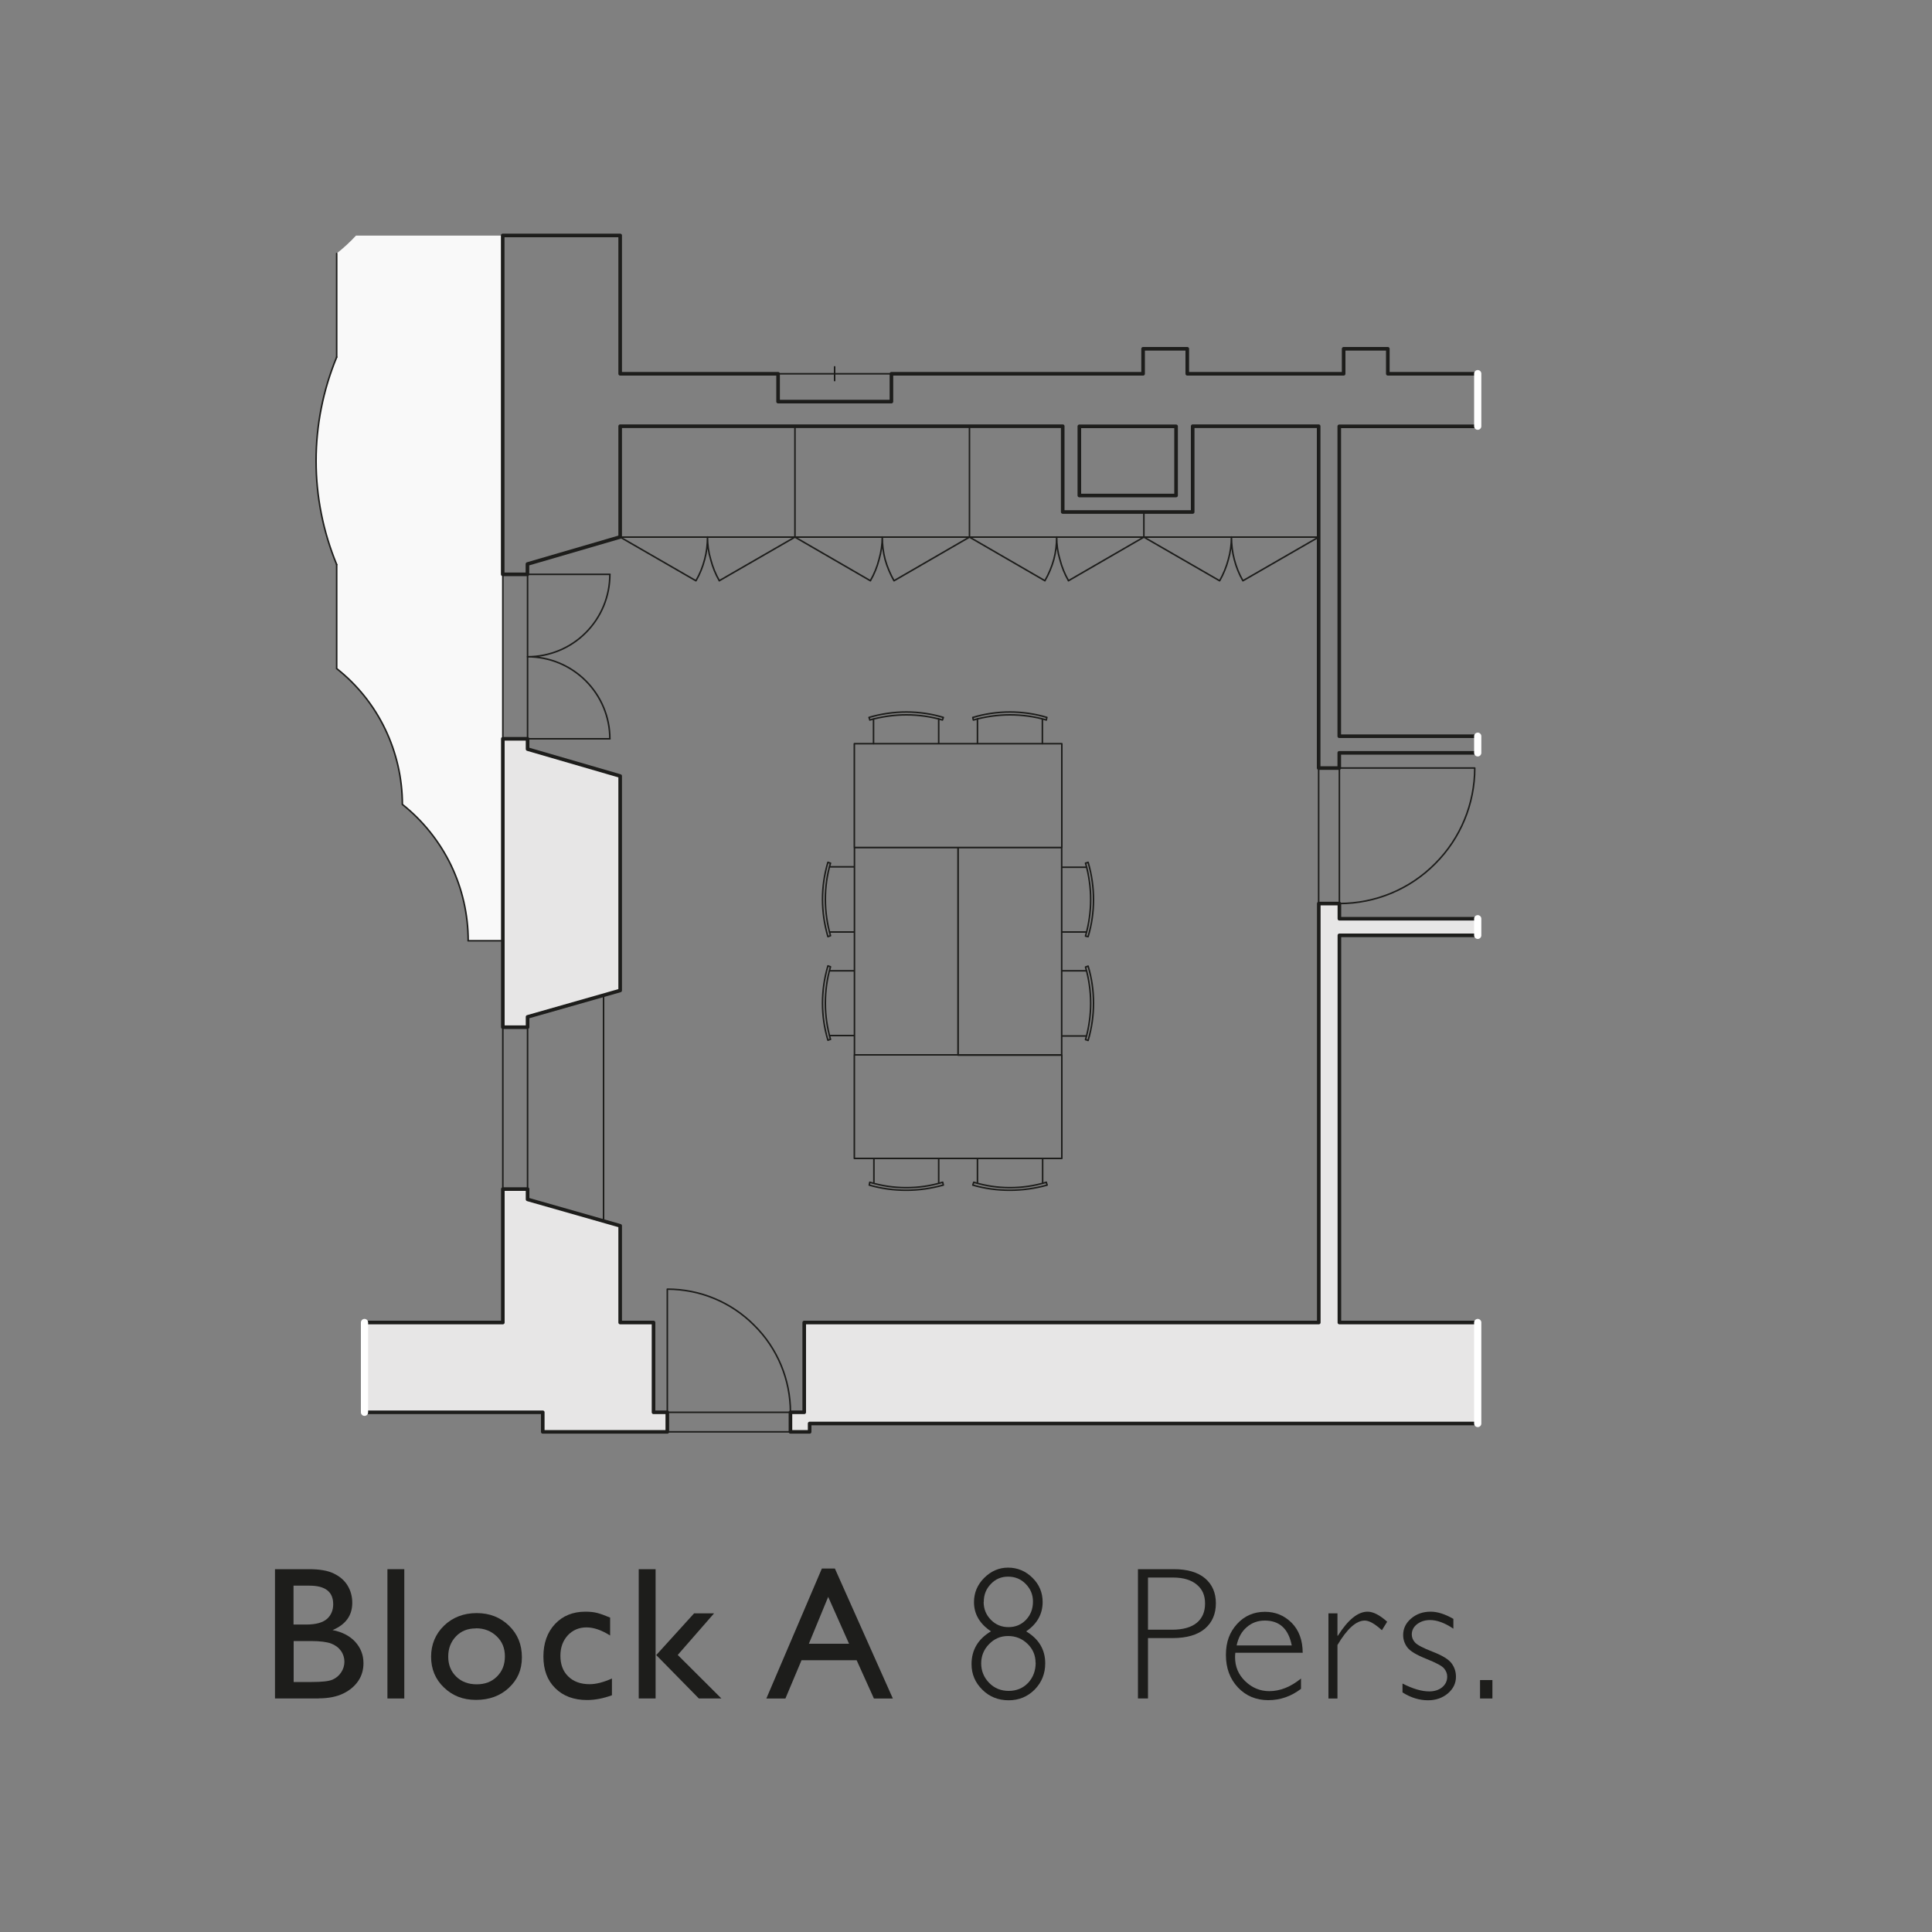 <?xml version="1.0" encoding="UTF-8"?>
<svg xmlns="http://www.w3.org/2000/svg" xmlns:xlink="http://www.w3.org/1999/xlink" id="a" viewBox="0 0 150 150">
  <rect x="0" y="0" width="150" height="150" fill="#808080" stroke="none"/>
  <defs>
    <style>.i,.j,.k,.l{fill:none;}.j{stroke-width:.12px;}.j,.k,.l{stroke-linecap:round;stroke-linejoin:round;}.j,.l{stroke:#1d1d1b;}.m{fill:#e7e6e6;}.n{fill:#1d1d1b;}.k{stroke:#fff;stroke-width:.56px;}.o{fill:#f9f9f9;}.l{stroke-width:.28px;}.p{clip-path:url(#h);}.q{clip-path:url(#e);}.r{clip-path:url(#d);}.s{clip-path:url(#g);}.t{clip-path:url(#f);}.u{clip-path:url(#c);}.v{clip-path:url(#b);}</style>
    <clipPath id="b">
      <rect class="i" x="24.42" y="18" width="152.99" height="99.21"></rect>
    </clipPath>
    <clipPath id="c">
      <rect class="i" x="24.42" y="18" width="90.86" height="93.44"></rect>
    </clipPath>
    <clipPath id="d">
      <rect class="i" x="24.42" y="18" width="152.99" height="99.21"></rect>
    </clipPath>
    <clipPath id="e">
      <rect class="i" x="24.42" y="18" width="90.86" height="93.44"></rect>
    </clipPath>
    <clipPath id="f">
      <rect class="i" x="24.42" y="18" width="152.99" height="99.21"></rect>
    </clipPath>
    <clipPath id="g">
      <rect class="i" x="24.42" y="18" width="90.86" height="93.44"></rect>
    </clipPath>
    <clipPath id="h">
      <rect class="i" x="24.42" y="18" width="152.99" height="99.21"></rect>
    </clipPath>
  </defs>
  <g class="v">
    <path class="o" d="M36.34,73.04c0-2.04-.46-4.05-1.34-5.88-.88-1.82-2.17-3.43-3.77-4.7,0-2.02-.46-4.03-1.34-5.86-.88-1.83-2.17-3.44-3.77-4.7v-8.06c-1.06-2.54-1.6-5.28-1.6-8.04s.55-5.51,1.6-8.07v-8.04c.55-.43,1.06-.9,1.52-1.4h11.38v54.77h-2.7"></path>
  </g>
  <g class="u">
    <path class="l" d="M83.8,38.47h7.51v-5.37h-7.51v5.37ZM39.04,18.28h9.11v10.74h12.26v2.16h8.8v-2.16h19.54v-1.94h3.43v1.94h12.14v-1.94h3.43v1.94h6.97v4.08h-10.74v24.06h10.74v1.29h-10.74v1.18h-1.6v-26.54h-9.78v6.66h-10.09v-6.66h-34.36v8.6l-7.2,2.1v.8h-1.92v-26.31"></path>
    <path class="j" d="M26.14,27.73c-1.06,2.56-1.6,5.3-1.6,8.06s.55,5.5,1.6,8.04"></path>
  </g>
  <g class="r">
    <polygon class="m" points="39.04 57.36 39.04 79.75 40.96 79.75 40.96 78.95 48.15 76.9 48.15 60.25 40.96 58.16 40.96 57.36 39.04 57.36"></polygon>
    <polyline class="l" points="39.04 57.36 39.04 79.75 40.96 79.75 40.96 78.95 48.15 76.9 48.15 60.25 40.96 58.16 40.96 57.36 39.04 57.36"></polyline>
    <path class="j" d="M31.24,62.46c0-2.02-.46-4.03-1.34-5.86-.88-1.83-2.17-3.44-3.77-4.7M36.35,73.04c0-2.04-.46-4.05-1.34-5.88-.88-1.82-2.17-3.43-3.76-4.7M26.14,51.9v-8.06M39.04,73.04h-2.7M40.96,44.59v12.77M39.04,44.59v12.77"></path>
  </g>
  <g class="q">
    <polygon class="m" points="40.96 93.12 48.15 95.17 48.15 102.68 50.74 102.68 50.74 109.65 51.81 109.65 51.81 111.17 42.14 111.17 42.14 109.65 28.3 109.65 28.3 102.68 39.04 102.68 39.04 92.32 40.96 92.32 40.96 93.12"></polygon>
    <polyline class="l" points="40.96 93.12 48.15 95.17 48.15 102.68 50.74 102.68 50.74 109.65 51.81 109.65 51.81 111.17 42.14 111.17 42.14 109.65 28.3 109.65 28.3 102.68 39.04 102.68 39.04 92.32 40.96 92.32 40.96 93.12"></polyline>
  </g>
  <g class="t">
    <polygon class="m" points="62.44 102.68 102.39 102.68 102.39 70.15 103.99 70.15 103.99 71.33 114.73 71.33 114.73 72.62 103.99 72.62 103.99 102.68 114.73 102.68 114.73 110.52 62.86 110.52 62.86 111.17 61.37 111.17 61.37 109.65 62.44 109.65 62.44 102.68"></polygon>
  </g>
  <g class="s">
    <polyline class="l" points="62.44 102.68 102.39 102.68 102.39 70.15 103.99 70.15 103.99 71.33 114.73 71.33 114.73 72.62 103.99 72.62 103.99 102.68 114.73 102.68 114.73 110.52 62.86 110.52 62.86 111.17 61.37 111.17 61.37 109.65 62.44 109.65 62.44 102.68"></polyline>
    <path class="j" d="M64.8,29.55v-1.07M60.41,29.02h8.8M103.99,70.15v-10.52M102.38,70.15v-10.52M51.81,109.65h9.56M51.81,111.17h9.56M46.86,94.79v-17.51M47.35,57.36c0-1.68-.67-3.3-1.87-4.5-1.2-1.2-2.82-1.87-4.52-1.87M40.96,50.99c1.7,0,3.33-.67,4.52-1.87,1.2-1.2,1.87-2.82,1.87-4.52M40.96,44.59h6.4M40.96,57.36h6.4M54.93,41.7c0,.59.08,1.18.25,1.74.15.58.37,1.13.67,1.65M61.72,41.7l-5.88,3.39M67.58,45.08c.3-.52.52-1.07.67-1.65.16-.56.25-1.15.25-1.74M61.72,41.7l5.86,3.39M68.5,41.7c0,.59.07,1.18.22,1.74.16.58.4,1.13.69,1.65M75.27,41.7l-5.86,3.39M54.04,45.08c.3-.52.52-1.07.67-1.65.15-.56.22-1.15.22-1.74M48.15,41.7l5.88,3.39M94.7,45.08c.29-.52.52-1.07.67-1.65.16-.56.24-1.15.24-1.74M88.81,41.7l5.88,3.39M82.04,41.7c0,.59.08,1.18.25,1.74.15.58.37,1.13.67,1.65M88.81,41.7l-5.86,3.39M81.13,45.08c.3-.52.53-1.07.69-1.65.15-.56.22-1.15.22-1.74M75.27,41.7l5.86,3.39M95.61,41.7c0,.59.07,1.18.22,1.74.15.58.37,1.13.67,1.65M102.38,41.7l-5.88,3.39M61.72,41.7v-8.6M75.27,41.7v-8.6M88.81,41.7v-1.94M48.15,41.7h54.23M26.14,19.68v8.04M40.96,79.75v12.57M39.04,92.32v-12.57M103.99,70.15c2.8,0,5.47-1.11,7.44-3.1,1.97-1.97,3.07-4.64,3.07-7.42M114.5,59.63h-10.52M61.37,109.65c0-2.54-1.01-4.97-2.81-6.75-1.78-1.8-4.21-2.81-6.75-2.81M51.81,109.65v-9.56"></path>
    <path class="k" d="M114.73,33.09v-4.08M114.73,58.45v-1.29M114.73,72.62v-1.29M114.73,110.52v-7.84M28.3,109.65v-6.97"></path>
  </g>
  <g class="p">
    <path class="j" d="M73.24,55.7l-.07.2M67.47,55.7l.07.2M73.24,55.7c-.93-.28-1.9-.42-2.87-.42s-1.95.14-2.9.42M73.17,55.9c-.92-.27-1.86-.4-2.81-.4s-1.91.14-2.83.4M67.82,55.81v1.94M72.88,57.74v-1.94M75.53,55.7l.04.2M81.28,55.7l-.05.2M81.28,55.7c-.93-.28-1.9-.42-2.87-.42s-1.94.14-2.87.42M81.24,55.9c-.92-.27-1.87-.4-2.83-.4s-1.91.14-2.83.4M80.93,55.81v1.94M75.89,57.74v-1.94M82.44,57.74h-16.11v8.06h16.11v-8.06ZM84.48,72.72l-.2-.04M84.48,66.95l-.2.07M84.48,72.72c.28-.93.42-1.9.42-2.87s-.14-1.95-.42-2.9M84.28,72.67c.26-.92.4-1.87.4-2.83s-.14-1.91-.4-2.83M84.37,67.33h-1.94M82.43,72.36h1.94M84.48,75.01l-.2.07M84.48,80.78l-.2-.07M84.48,80.78c.28-.95.42-1.92.42-2.9s-.14-1.94-.42-2.87M84.28,80.72c.26-.92.4-1.87.4-2.83s-.14-1.89-.4-2.81M84.37,80.43h-1.94M82.43,75.37h1.94M82.43,65.81h-8.04v16.11h8.04v-16.11ZM75.53,92.01l.07-.22M81.3,92.01l-.07-.22M75.53,92.01c.93.27,1.9.4,2.87.4s1.97-.14,2.9-.4M75.6,91.79c.92.28,1.86.42,2.81.42s1.91-.14,2.83-.42M80.95,91.88v-1.94M75.89,89.94v1.94M73.24,92.01l-.05-.22M67.49,92.01l.04-.22M67.49,92.01c.93.27,1.9.4,2.87.4s1.94-.14,2.87-.4M67.53,91.79c.92.28,1.87.42,2.83.42s1.91-.14,2.83-.42M67.85,91.88v-1.94M72.88,89.94v1.94M66.33,89.94h16.11v-8.04h-16.11v8.04ZM64.28,74.99l.2.07M64.28,80.76l.2-.07M64.28,74.99c-.28.95-.42,1.92-.42,2.9s.14,1.94.42,2.87M64.48,75.06c-.27.92-.4,1.87-.4,2.83s.14,1.89.4,2.81M64.39,80.4h1.94M66.33,75.37h-1.94M64.28,72.72l.2-.07M64.28,66.95l.2.07M64.28,66.95c-.28.93-.42,1.9-.42,2.87s.14,1.95.42,2.9M64.48,67.01c-.27.92-.4,1.86-.4,2.81s.14,1.91.4,2.83M64.39,67.3h1.94M66.33,72.36h-1.94M74.38,65.81h-8.04v16.09h8.04v-16.09Z"></path>
  </g>
  <path class="n" d="M24.75,131.87h-3.4v-10.04h2.63c.83,0,1.48.11,1.94.34.46.22.82.53,1.06.92.24.39.37.84.37,1.35,0,.99-.51,1.69-1.53,2.12.73.14,1.32.44,1.75.9.43.47.65,1.02.65,1.67,0,.51-.13.97-.4,1.37s-.65.73-1.16.98c-.51.25-1.15.38-1.91.38ZM24.03,123.11h-1.24v3.02h.96c.77,0,1.31-.15,1.64-.44.32-.29.48-.67.48-1.14,0-.96-.61-1.44-1.84-1.44ZM24.14,127.41h-1.34v3.18h1.41c.79,0,1.32-.06,1.6-.18.28-.12.51-.31.68-.57.17-.26.25-.54.25-.83s-.09-.59-.27-.84c-.18-.25-.43-.44-.77-.57-.33-.12-.85-.19-1.57-.19Z"></path>
  <path class="n" d="M30.08,121.83h1.31v10.04h-1.31v-10.04Z"></path>
  <path class="n" d="M37.01,125.24c1.01,0,1.84.33,2.51.98.67.65,1,1.46,1,2.45s-.34,1.74-1.01,2.37-1.53.94-2.55.94-1.82-.32-2.49-.96c-.67-.64-1-1.44-1-2.39s.34-1.77,1.01-2.42c.67-.64,1.52-.97,2.53-.97ZM36.94,126.43c-.63,0-1.14.2-1.54.62s-.6.94-.6,1.57.21,1.15.62,1.55c.41.4.94.6,1.59.6s1.17-.2,1.58-.61c.41-.41.61-.92.61-1.56s-.21-1.15-.64-1.56-.96-.62-1.61-.62Z"></path>
  <path class="n" d="M47.51,130.33v1.29c-.66.24-1.3.37-1.93.37-1.03,0-1.86-.31-2.47-.92-.62-.61-.92-1.43-.92-2.46s.3-1.88.9-2.52c.6-.64,1.39-.96,2.36-.96.34,0,.65.03.92.1.27.07.6.19,1,.36v1.39c-.66-.42-1.27-.63-1.84-.63s-1.07.21-1.45.62c-.38.42-.57.94-.57,1.58,0,.68.2,1.21.61,1.61.41.4.96.6,1.66.6.5,0,1.08-.15,1.73-.44Z"></path>
  <path class="n" d="M49.59,121.83h1.31v10.04h-1.31v-10.04ZM53.89,125.26h1.55l-2.82,3.23,3.39,3.38h-1.75l-3.31-3.37,2.94-3.24Z"></path>
  <path class="n" d="M63.81,121.78h1.01l4.5,10.09h-1.47l-1.34-2.97h-4.28l-1.25,2.97h-1.48l4.31-10.09ZM65.92,127.62l-1.62-3.64-1.5,3.64h3.12Z"></path>
  <path class="n" d="M76.93,126.65c-.88-.59-1.31-1.35-1.31-2.26,0-.72.26-1.35.79-1.88s1.15-.8,1.86-.8,1.36.26,1.89.79c.53.52.79,1.15.79,1.88,0,.94-.43,1.7-1.28,2.28.99.59,1.48,1.42,1.48,2.48,0,.8-.27,1.48-.82,2.04-.55.55-1.22.83-2.02.83s-1.49-.27-2.04-.82c-.56-.55-.84-1.21-.84-1.99,0-1.09.5-1.94,1.5-2.54ZM80.4,129.09c0-.57-.21-1.06-.62-1.46-.41-.4-.92-.61-1.51-.61s-1.07.21-1.48.63c-.41.42-.61.92-.61,1.5s.21,1.09.62,1.51c.41.42.92.62,1.52.62s1.11-.21,1.5-.62c.39-.42.59-.94.59-1.58ZM76.37,124.37c0,.55.19,1.01.56,1.39.37.38.83.57,1.37.57s1-.19,1.36-.57c.36-.38.54-.85.54-1.42,0-.53-.19-.98-.56-1.36-.37-.38-.83-.57-1.37-.57s-.98.19-1.34.57c-.37.38-.55.84-.55,1.39Z"></path>
  <path class="n" d="M88.36,121.83h2.77c1.06,0,1.87.24,2.43.71.56.48.84,1.12.84,1.94s-.28,1.48-.85,1.97c-.57.48-1.4.73-2.5.73h-1.92v4.69h-.78v-10.04ZM89.13,122.48v4.05h1.87c.84,0,1.48-.18,1.91-.53s.65-.85.65-1.5-.21-1.11-.64-1.47-1.04-.55-1.83-.55h-1.96Z"></path>
  <path class="n" d="M101.12,128.32h-5.21c-.01.11-.02.23-.02.34,0,.74.26,1.36.79,1.87.53.51,1.15.77,1.87.77.84,0,1.66-.33,2.46-.98v.8c-.76.58-1.6.88-2.54.88s-1.74-.33-2.36-.99-.93-1.5-.93-2.52.29-1.77.86-2.4c.57-.63,1.3-.95,2.17-.95.82,0,1.51.29,2.08.86.56.57.85,1.35.85,2.33ZM96.01,127.75h4.28c-.25-1.29-.95-1.93-2.09-1.93-.54,0-1.01.17-1.4.51-.4.34-.66.81-.79,1.43Z"></path>
  <path class="n" d="M107.7,125.91l-.41.66c-.55-.5-.99-.75-1.33-.75-.66,0-1.37.63-2.12,1.9v4.15h-.7v-6.61h.7v1.74h.03c.79-1.25,1.56-1.87,2.31-1.87.43,0,.94.26,1.52.78Z"></path>
  <path class="n" d="M112.84,125.69v.76c-.67-.45-1.27-.67-1.81-.67-.4,0-.73.11-1.01.32-.27.21-.41.48-.41.8,0,.22.08.43.25.62.17.19.62.43,1.37.72.75.29,1.24.59,1.47.9.23.31.34.66.34,1.04,0,.51-.21.94-.63,1.3-.42.35-.93.53-1.54.53-.67,0-1.33-.2-1.98-.61v-.69c.78.4,1.47.61,2.08.61.41,0,.74-.11,1-.32.26-.22.39-.49.39-.83,0-.23-.08-.44-.25-.64s-.63-.44-1.38-.74c-.75-.3-1.24-.59-1.46-.88-.22-.29-.33-.61-.33-.97,0-.5.21-.93.62-1.28.41-.35.92-.53,1.51-.53.54,0,1.13.19,1.77.56Z"></path>
  <path class="n" d="M115.87,130.44v1.43h-.96v-1.43h.96Z"></path>
</svg>
